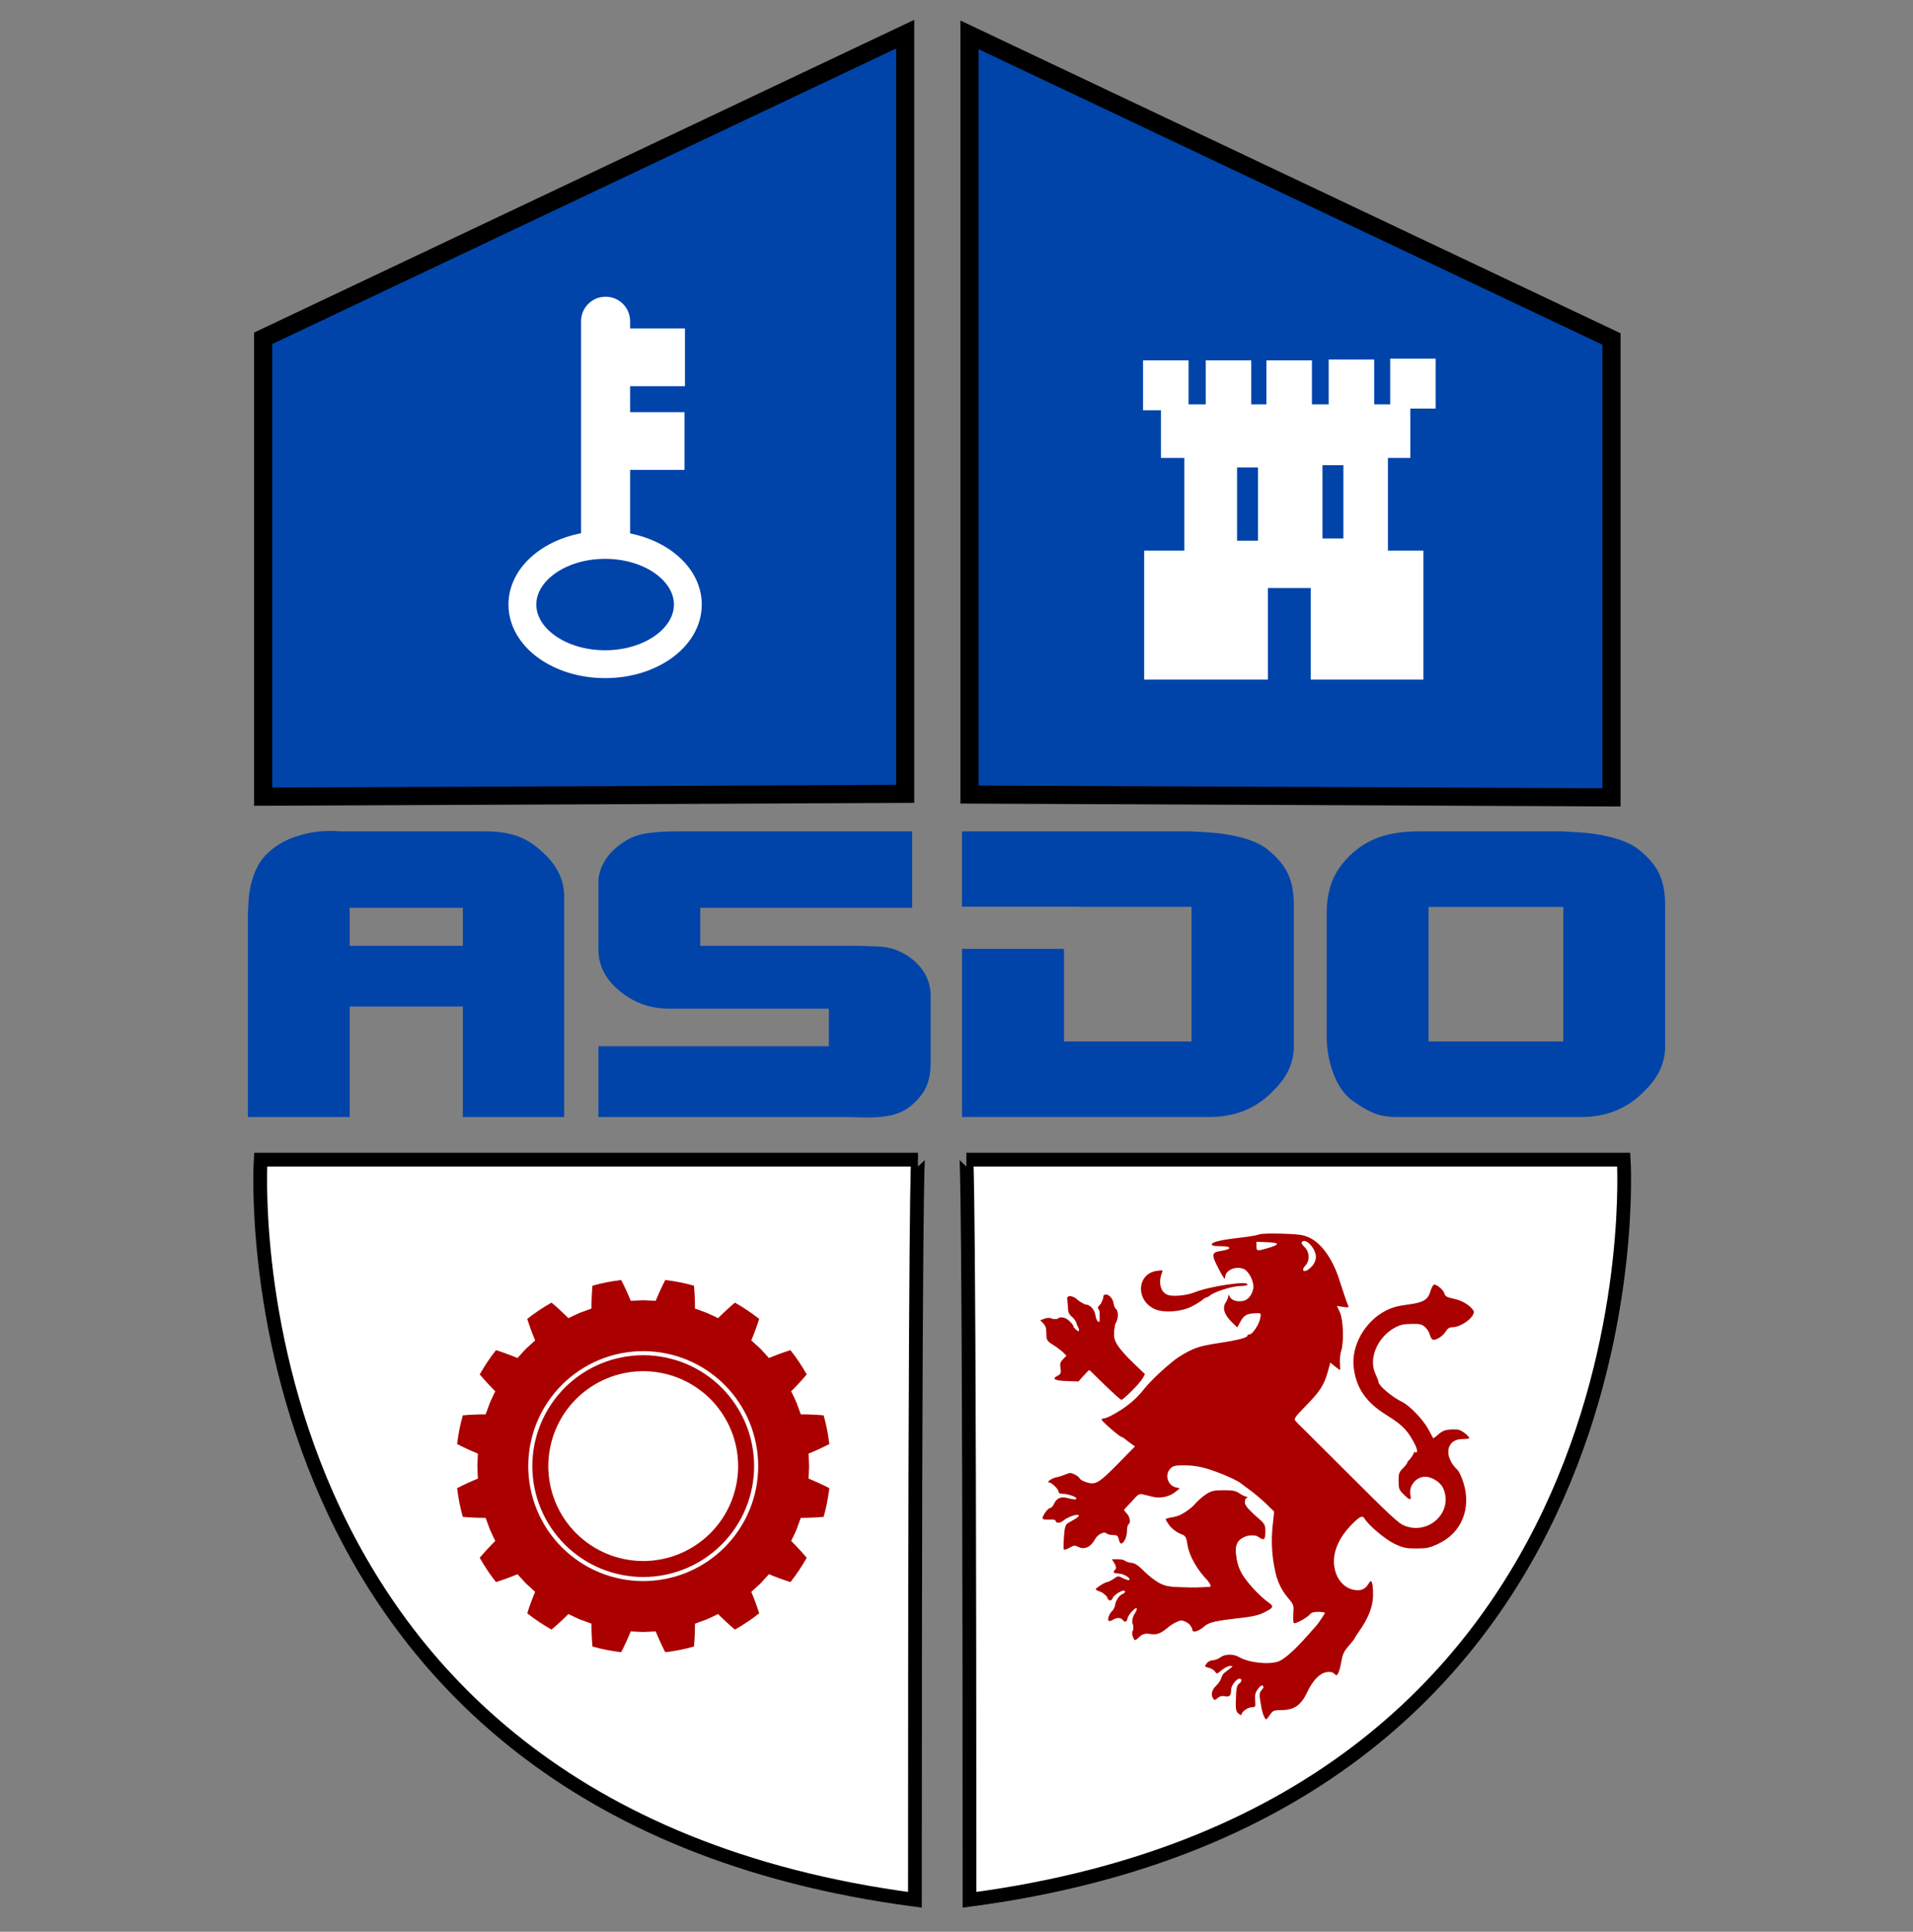 <?xml version="1.0" encoding="UTF-8" standalone="no"?>
<!-- Created with Inkscape (http://www.inkscape.org/) -->

<svg
   xmlns:dc="http://purl.org/dc/elements/1.1/"
   xmlns:cc="http://creativecommons.org/ns#"
   xmlns:rdf="http://www.w3.org/1999/02/22-rdf-syntax-ns#"
   xmlns:svg="http://www.w3.org/2000/svg"
   xmlns="http://www.w3.org/2000/svg"
   xmlns:sodipodi="http://sodipodi.sourceforge.net/DTD/sodipodi-0.dtd"
   xmlns:inkscape="http://www.inkscape.org/namespaces/inkscape"
   width="357.11"
   height="360.638"
   id="svg2"
   inkscape:label="Pozadí"
   sodipodi:version="0.32"
   inkscape:version="0.48.0 r9654"
   version="1.0"
   sodipodi:docname="Escudo del ayuntamiendo del distrito nacional.svg"
   inkscape:output_extension="org.inkscape.output.svg.inkscape">
  <rect width="100%" height="100%" fill="#808080" stroke="none"/>
  <defs
     id="defs2176">
    <inkscape:perspective
       sodipodi:type="inkscape:persp3d"
       inkscape:vp_x="0 : 180.319 : 1"
       inkscape:vp_y="0 : 1000 : 0"
       inkscape:vp_z="357.10999 : 180.319 : 1"
       inkscape:persp3d-origin="178.55499 : 120.21267 : 1"
       id="perspective294" />
    <path
       sodipodi:nodetypes="cc"
       inkscape:connector-curvature="0"
       id="path4002-1"
       d="m -537.74,304.237 c 60.331,21.019 108.865,-0.809 108.865,-0.809"
       style="fill:none;stroke:#000000" />
  </defs>
  <sodipodi:namedview
     id="base"
     pagecolor="#ffffff"
     bordercolor="#666666"
     borderopacity="1.0"
     inkscape:pageopacity="0.0"
     inkscape:pageshadow="2"
     inkscape:zoom="0.49217845"
     inkscape:cx="253.82501"
     inkscape:cy="188.88562"
     inkscape:document-units="px"
     inkscape:current-layer="layer1"
     inkscape:window-width="1366"
     inkscape:window-height="706"
     inkscape:window-x="-8"
     inkscape:window-y="-8"
     showgrid="false"
     inkscape:window-maximized="1"
     showguides="true"
     inkscape:guide-bbox="true" />
  <g
     inkscape:label="Vrstva 1"
     inkscape:groupmode="layer"
     id="layer1">
    <g
       id="g5082">
      <g
         transform="translate(-3.884,0.395)"
         id="g5035">
        <g
           id="g4974">
          <path
             d="m 50.155,170.306 c 0.064,-1.795 0.161,-3.182 0.29,-4.16 0.512,-3.044 1.52,-5.34 3.024,-6.889 1.504,-1.548 3.328,-2.69 5.472,-3.424 2.144,-0.734 4.336,-1.101 6.576,-1.101 0.897,5e-5 1.537,0.028 1.922,0.082 l 27.169,0 c 2.305,4e-5 4.305,0.312 6.001,0.937 1.695,0.625 3.312,1.698 4.849,3.221 2.496,2.337 3.744,5.001 3.744,7.99 l 0,41.176 -18.916,0 0,-20.628 -21.122,0 0,20.628 -19.009,0 z m 40.131,5.87 0,-7.094 -21.122,0 0,7.094 z"
             style="font-size:88.476px;font-style:normal;font-variant:normal;font-weight:bold;font-stretch:normal;text-align:start;line-height:125%;letter-spacing:0px;word-spacing:0px;writing-mode:lr-tb;text-anchor:start;fill:#0044aa;fill-opacity:1;fill-rule:evenodd;stroke:none;font-family:BolsterBold;-inkscape-font-specification:BolsterBold Bold"
             id="path4959"
             inkscape:connector-curvature="0" />
          <path
             d="m 115.598,208.137 0,-13.208 43.012,0 0,-7.012 -29.762,0 c -3.391,2e-5 -6.367,-1.006 -8.928,-3.018 -2.881,-2.228 -4.322,-4.891 -4.322,-7.99 l 0,-13.21 c 0.32,-2.445 1.568,-4.51 3.744,-6.196 1.408,-1.141 2.928,-1.875 4.56,-2.201 1.632,-0.326 3.761,-0.489 6.386,-0.489 l 43.876,0 0,14.268 -39.557,0 0,7.094 28.804,0 c 0.897,4e-5 2.353,0.041 4.369,0.122 2.016,0.081 3.824,0.639 5.423,1.672 2.944,1.956 4.415,4.51 4.415,7.664 l 0,12.394 c -7e-5,1.738 -0.272,3.219 -0.816,4.443 -0.544,1.223 -1.488,2.406 -2.832,3.547 -1.088,0.869 -2.272,1.454 -3.551,1.753 -1.279,0.299 -2.751,0.449 -4.415,0.449 -0.832,0 -1.569,-0.014 -2.209,-0.041 -0.641,-0.027 -1.217,-0.041 -1.729,-0.041 z"
             style="font-size:88.476px;font-style:normal;font-variant:normal;font-weight:bold;font-stretch:normal;text-align:start;line-height:125%;letter-spacing:0px;word-spacing:0px;writing-mode:lr-tb;text-anchor:start;fill:#0044aa;fill-opacity:1;fill-rule:evenodd;stroke:none;font-family:BolsterBold;-inkscape-font-specification:BolsterBold Bold"
             id="path4961"
             inkscape:connector-curvature="0" />
          <path
             inkscape:connector-curvature="0"
             id="path4963"
             d="m 183.469,154.812 0,14.062 21.75,0 c 0.097,0 0.186,0.025 0.281,0.031 l 20.812,0 0,25.125 -23.812,0 0,-17.281 -19.031,0 0,31.375 46.281,0 c 4.799,0 8.769,-1.653 11.906,-4.969 2.496,-2.445 3.75,-5.165 3.75,-8.156 l 0,-26.5 c -7e-5,-2.284 -0.357,-4.205 -1.094,-5.781 -0.736,-1.576 -2.02,-3.091 -3.812,-4.531 -1.792,-1.441 -4.687,-2.426 -8.719,-2.969 -1.344,-0.164 -3.224,-0.298 -5.594,-0.406 l -42.719,0 z"
             style="font-size:88.476px;font-style:normal;font-variant:normal;font-weight:bold;font-stretch:normal;text-align:start;line-height:125%;letter-spacing:0px;word-spacing:0px;writing-mode:lr-tb;text-anchor:start;fill:#0044aa;fill-opacity:1;fill-rule:evenodd;stroke:none;font-family:BolsterBold;-inkscape-font-specification:BolsterBold Bold" />
          <path
             d="m 251.547,169.733 c 0,-1.521 0.224,-3.056 0.672,-4.606 0.448,-1.549 1.249,-3.031 2.401,-4.444 1.729,-2.065 3.713,-3.56 5.952,-4.484 2.239,-0.924 4.928,-1.386 8.065,-1.386 l 26.882,0 c 2.369,0.108 4.226,0.244 5.57,0.408 3.967,0.542 6.863,1.534 8.687,2.975 1.824,1.441 3.105,2.949 3.841,4.525 0.736,1.576 1.105,3.506 1.105,5.79 l 0,26.498 c -6e-5,2.991 -1.248,5.709 -3.744,8.154 -3.137,3.316 -7.105,4.974 -11.904,4.974 l -34.371,0 c -1.729,0 -3.185,-0.245 -4.37,-0.734 -1.185,-0.489 -2.513,-1.264 -3.985,-2.324 -1.472,-1.06 -2.64,-2.704 -3.504,-4.933 -0.864,-2.229 -1.296,-4.593 -1.296,-7.093 z m 19.009,24.298 25.156,0 0,-25.112 -25.156,0 z"
             style="font-size:88.476px;font-style:normal;font-variant:normal;font-weight:bold;font-stretch:normal;text-align:start;line-height:125%;letter-spacing:0px;word-spacing:0px;writing-mode:lr-tb;text-anchor:start;fill:#0044aa;fill-opacity:1;fill-rule:evenodd;stroke:none;font-family:BolsterBold;-inkscape-font-specification:BolsterBold Bold"
             id="path4965"
             inkscape:connector-curvature="0" />
          <path
             sodipodi:nodetypes="ccccc"
             inkscape:connector-curvature="0"
             id="path5881"
             d="m 184.864,354.275 c 0,-138.177 -0.582,-138.177 -0.582,-138.177 l 122.712,0 c 0,0 7.738,121.081 -122.13,138.177 z"
             style="fill:#ffffff;fill-rule:evenodd;stroke:#000000;stroke-width:2.566px;stroke-linecap:butt;stroke-linejoin:miter;stroke-opacity:1" />
          <path
             sodipodi:nodetypes="ccccc"
             inkscape:connector-curvature="0"
             id="rect5901-8"
             d="M 172.856,5.982 53.009,62.761 l 0,85.577 119.847,-0.533 z"
             style="color:#000000;fill:#0044aa;fill-opacity:1;fill-rule:nonzero;stroke:#000000;stroke-width:3.382;stroke-miterlimit:4;stroke-dasharray:none;marker:none;visibility:visible;display:inline;overflow:visible;enable-background:accumulate" />
          <path
             sodipodi:nodetypes="ccccc"
             inkscape:connector-curvature="0"
             id="path5881-68"
             d="m 174.675,354.275 c 0,-138.177 0.582,-138.177 0.582,-138.177 l -122.712,0 c 0,0 -7.738,121.081 122.13,138.177 z"
             style="fill:#ffffff;fill-rule:evenodd;stroke:#000000;stroke-width:2.566px;stroke-linecap:butt;stroke-linejoin:miter;stroke-opacity:1" />
          <path
             sodipodi:nodetypes="ccccc"
             inkscape:connector-curvature="0"
             id="rect5901-8-1"
             d="m 184.864,6.112 119.847,56.779 0,85.577 -119.847,-0.533 z"
             style="color:#000000;fill:#0044aa;fill-opacity:1;fill-rule:nonzero;stroke:#000000;stroke-width:3.382;stroke-miterlimit:4;stroke-dasharray:none;marker:none;visibility:visible;display:inline;overflow:visible;enable-background:accumulate" />
          <g
             id="g4877">
            <g
               id="g4042"
               transform="translate(-617.057,62.496)">
              <g
                 style="fill:#ffffff;stroke:none"
                 id="g4026">
                <path
                   inkscape:connector-curvature="0"
                   style="color:#000000;fill:#ffffff;fill-opacity:1;fill-rule:nonzero;stroke-width:1.21;marker:none;visibility:visible;display:inline;overflow:visible;enable-background:accumulate"
                   d="m 834.528,39.906 52.129,0 0,24.079 -52.129,0 z"
                   id="rect3915" />
                <path
                   inkscape:connector-curvature="0"
                   style="color:#000000;fill:#ffffff;fill-opacity:1;fill-rule:nonzero;stroke-width:1.21;marker:none;visibility:visible;display:inline;overflow:visible;enable-background:accumulate"
                   d="m 842.025,21.094 38.007,0 0,19.376 -38.007,0 z"
                   id="rect3917" />
                <path
                   inkscape:connector-curvature="0"
                   style="color:#000000;fill:#ffffff;fill-opacity:1;fill-rule:nonzero;stroke-width:1.33;marker:none;visibility:visible;display:inline;overflow:visible;enable-background:accumulate"
                   d="m 837.666,12.6 46.55,0 0,10 -46.55,0 z"
                   id="rect3919" />
                <g
                   id="g3983"
                   transform="matrix(0.83,0,0,0.895,309.045,-12.678)"
                   style="fill:#ffffff;stroke:none">
                  <path
                     inkscape:connector-curvature="0"
                     style="color:#000000;fill:#ffffff;fill-opacity:1;fill-rule:nonzero;stroke-width:1.2;marker:none;visibility:visible;display:inline;overflow:visible;enable-background:accumulate"
                     d="m 632.861,19.065 10.236,0 0,10.416 -10.236,0 z"
                     id="rect3921" />
                  <path
                     inkscape:connector-curvature="0"
                     style="color:#000000;fill:#ffffff;fill-opacity:1;fill-rule:nonzero;stroke-width:1.2;marker:none;visibility:visible;display:inline;overflow:visible;enable-background:accumulate"
                     d="m 646.958,19.065 10.236,0 0,10.416 -10.236,0 z"
                     id="rect3921-2" />
                  <path
                     inkscape:connector-curvature="0"
                     style="color:#000000;fill:#ffffff;fill-opacity:1;fill-rule:nonzero;stroke-width:1.2;marker:none;visibility:visible;display:inline;overflow:visible;enable-background:accumulate"
                     d="m 660.607,19.065 10.236,0 0,10.416 -10.236,0 z"
                     id="rect3921-4" />
                  <path
                     inkscape:connector-curvature="0"
                     style="color:#000000;fill:#ffffff;fill-opacity:1;fill-rule:nonzero;stroke-width:1.2;marker:none;visibility:visible;display:inline;overflow:visible;enable-background:accumulate"
                     d="m 674.615,18.886 10.236,0 0,10.416 -10.236,0 z"
                     id="rect3921-7" />
                  <path
                     inkscape:connector-curvature="0"
                     style="color:#000000;fill:#ffffff;fill-opacity:1;fill-rule:nonzero;stroke-width:1.2;marker:none;visibility:visible;display:inline;overflow:visible;enable-background:accumulate"
                     d="m 688.443,18.706 10.236,0 0,10.416 -10.236,0 z"
                     id="rect3921-77" />
                </g>
              </g>
              <g
                 style="fill:#0044aa;fill-opacity:1"
                 transform="translate(-153.007,10.775)"
                 id="g4037">
                <path
                   inkscape:connector-curvature="0"
                   style="color:#000000;fill:#0044aa;fill-rule:nonzero;stroke:none;stroke-width:1.397;marker:none;visibility:visible;display:inline;overflow:visible;enable-background:accumulate"
                   d="m 1010.632,36.114 7.995,0 0,18.062 -7.995,0 z"
                   id="rect3921-06" />
                <path
                   inkscape:connector-curvature="0"
                   style="color:#000000;fill:#0044aa;fill-rule:nonzero;stroke:none;stroke-width:0.849;marker:none;visibility:visible;display:inline;overflow:visible;enable-background:accumulate"
                   d="m 1004.874,13.598 3.903,0 0,13.682 -3.903,0 z"
                   id="rect3921-06-4" />
                <path
                   inkscape:connector-curvature="0"
                   style="color:#000000;fill:#0044aa;fill-rule:nonzero;stroke:none;stroke-width:0.849;marker:none;visibility:visible;display:inline;overflow:visible;enable-background:accumulate"
                   d="m 1020.823,13.177 3.903,0 0,13.682 -3.903,0 z"
                   id="rect3921-06-4-2" />
              </g>
            </g>
          </g>
          <g
             id="g4870">
            <g
               id="g4864"
               transform="translate(-617.662,58.922)">
              <path
                 inkscape:connector-curvature="0"
                 transform="translate(-0.718,-0.718)"
                 style="color:#000000;fill:#0044aa;fill-opacity:1;fill-rule:nonzero;stroke:#ffffff;stroke-width:5.2;stroke-miterlimit:4;marker:none;visibility:visible;display:inline;overflow:visible;enable-background:accumulate"
                 d="m 750.669,54.264 c 0,6.149 -6.915,11.134 -15.444,11.134 -8.53,0 -15.444,-4.985 -15.444,-11.134 0,-6.149 6.915,-11.134 15.444,-11.134 8.53,0 15.444,4.985 15.444,11.134 z"
                 id="path4058" />
              <path
                 inkscape:connector-curvature="0"
                 style="color:#000000;fill:#ffffff;fill-opacity:1;fill-rule:nonzero;stroke:none;stroke-width:5.2;marker:none;visibility:visible;display:inline;overflow:visible;enable-background:accumulate"
                 d="m 734.596,-3.922 c 2.537,0 4.579,2.042 4.579,4.579 l 0,39.689 c 0,2.537 -2.042,4.579 -4.579,4.579 -2.537,0 -4.579,-2.042 -4.579,-4.579 l 0,-39.689 c 0,-2.537 2.042,-4.579 4.579,-4.579 z"
                 id="rect4842" />
              <path
                 inkscape:connector-curvature="0"
                 style="color:#000000;fill:#ffffff;fill-opacity:1;fill-rule:nonzero;stroke:none;stroke-width:5.2;marker:none;visibility:visible;display:inline;overflow:visible;enable-background:accumulate"
                 d="m 738.458,2.005 10.955,0 0,10.775 -10.955,0 z"
                 id="rect4844" />
              <path
                 inkscape:connector-curvature="0"
                 style="color:#000000;fill:#ffffff;fill-opacity:1;fill-rule:nonzero;stroke:none;stroke-width:5.2;marker:none;visibility:visible;display:inline;overflow:visible;enable-background:accumulate"
                 d="m 738.368,17.629 10.955,0 0,10.775 -10.955,0 z"
                 id="rect4844-0" />
            </g>
          </g>
          <g
             id="g3025"
             transform="matrix(0.187,0,0,0.187,190.217,213.053)">
            <path
               inkscape:connector-curvature="0"
               style="fill:#aa0000;fill-opacity:1;fill-rule:evenodd;stroke:none"
               d="m 265.633,572.622 c -0.932,-1.816 -2.112,-5.54 -2.623,-8.274 -2.598,-13.919 -2.59,-15.749 0.082,-18.572 1.739,-1.837 2.15,-3.285 1.193,-4.201 -0.957,-0.915 -2.63,0.116 -4.853,2.992 -2.692,3.482 -3.288,5.832 -2.886,11.375 0.484,6.676 0.337,6.987 -3.298,6.986 -3.921,-9e-4 -10.307,4.57 -10.307,7.378 0,0.872 -1.356,0.411 -3.014,-1.023 -2.67,-2.311 -2.965,-4.052 -2.586,-15.26 0.341,-10.066 0.957,-13.021 3.014,-14.46 3.126,-2.186 3.39,-5.046 0.465,-5.046 -2.988,0 -8.278,6.856 -8.278,10.73 0,6.093 -1.429,7.678 -6.116,6.781 -3.074,-0.588 -5.254,-0.062 -7.383,1.78 -2.589,2.24 -3.218,2.318 -4.393,0.54 -2.532,-3.828 -1.451,-8.654 2.862,-12.778 2.354,-2.251 4.701,-5.7 5.217,-7.664 0.515,-1.964 1.765,-4.229 2.776,-5.032 1.011,-0.804 3.51,-2.718 5.552,-4.255 3.677,-2.766 3.681,-2.794 0.423,-2.841 -1.81,-0.026 -5.521,1.826 -8.248,4.116 -4.739,3.98 -5.035,4.044 -6.719,1.465 -0.969,-1.484 -3.786,-3.199 -6.26,-3.812 -4.324,-1.072 -4.408,-1.238 -2.16,-4.306 1.378,-1.882 3.884,-3.192 6.104,-3.192 2.072,0 5.466,-1.279 7.543,-2.841 4.739,-3.565 13.067,-3.672 18.973,-0.243 9.836,5.711 30.453,7.775 39.782,3.983 5.578,-2.267 16.407,-12.002 27.864,-25.048 4.46,-5.079 8.445,-9.553 8.856,-9.944 1.711,-1.627 8.908,-12.305 8.908,-13.217 0,-0.544 -2.97,-0.989 -6.6,-0.989 -4.756,0 -7.142,0.74 -8.541,2.649 -1.998,2.726 -12.552,8.716 -15.358,8.716 -1.013,0 -1.36,-3.275 -0.968,-9.154 0.581,-8.727 0.368,-9.439 -4.578,-15.271 -7.251,-8.551 -11.173,-16.554 -13.598,-27.75 -3.287,-15.174 -4.089,-29.767 -2.48,-45.135 l 1.487,-14.206 -7.732,-7.536 c -4.252,-4.145 -11.408,-10.216 -15.902,-13.492 -4.493,-3.276 -8.504,-6.277 -8.912,-6.669 -3.324,-3.195 -21.14,-11.054 -33.881,-14.945 -7.935,-2.424 -14.861,-3.495 -22.677,-3.508 -9.856,-0.016 -11.654,0.39 -14.483,3.27 -5.907,6.014 -2.819,16.739 5.39,18.715 l 4.007,0.964 -4.109,3.384 c -6.147,5.063 -15.214,6.995 -23.371,4.98 -3.676,-0.908 -8.169,-2.007 -9.984,-2.443 -2.416,-0.58 -4.261,0.295 -6.893,3.272 -1.977,2.235 -5.338,5.855 -7.47,8.044 -2.132,2.189 -3.876,4.169 -3.876,4.4 0,0.231 1.337,1.894 2.971,3.696 3.158,3.482 3.954,9.195 1.485,10.654 -0.817,0.483 -1.485,3.575 -1.485,6.871 0,5.711 -3.166,12.307 -5.908,12.307 -0.706,0 -1.724,-1.918 -2.262,-4.262 -0.84,-3.659 -1.655,-4.262 -5.763,-4.262 -2.631,0 -5.572,-0.754 -6.536,-1.676 -2.378,-2.275 -8.82,1.042 -11.442,5.891 -4.193,7.755 -10.42,10.69 -16.392,7.727 -3.703,-1.837 -4.6,-1.763 -9.056,0.751 -2.72,1.535 -5.284,2.267 -5.698,1.626 -0.414,-0.641 -0.33,-6.412 0.188,-12.825 0.823,-10.207 1.375,-11.912 4.425,-13.68 1.916,-1.111 5.177,-3.007 7.245,-4.213 2.068,-1.206 3.413,-2.732 2.988,-3.39 -1.085,-1.679 -11.19,1.87 -15.305,5.376 -3.307,2.817 -7.783,2.787 -7.783,-0.053 0,-0.757 -2.791,-1.185 -6.202,-0.949 -3.411,0.236 -6.416,-0.195 -6.678,-0.957 -0.753,-2.187 5.186,-10.619 7.479,-10.619 1.138,0 2.863,-1.832 3.833,-4.072 2.478,-5.72 6.98,-7.696 13.441,-5.897 6.247,1.739 8.922,1.832 8.922,0.31 0,-1.579 -9.037,-4.547 -13.845,-4.547 -2.692,0 -3.979,-0.751 -3.979,-2.321 0,-2.325 -7.029,-9.039 -9.466,-9.042 -3.12,-0.005 2.696,-4.168 6.969,-4.988 2.599,-0.499 6.883,-1.842 9.521,-2.985 4.224,-1.829 5.31,-1.823 9.104,0.053 2.369,1.172 4.652,2.988 5.073,4.037 0.421,1.048 3.475,2.762 6.787,3.807 8.956,2.827 12.414,0.778 31.517,-18.671 l 16.837,-17.142 -3.635,-2.582 c -1.999,-1.42 -4.805,-3.574 -6.235,-4.786 -1.43,-1.212 -3.101,-2.207 -3.713,-2.21 -1.712,-0.01 -19.682,-15.672 -19.682,-17.154 0,-0.719 1.051,-1.307 2.335,-1.307 3.057,0 14.503,-6.294 22.917,-12.601 7.082,-5.309 11.77,-9.919 17.825,-17.529 6.991,-8.787 25.99,-26.182 34.164,-31.279 14.241,-8.881 19.56,-10.718 40.106,-13.85 19.498,-2.972 28.223,-5.285 28.223,-7.482 0,-0.591 0.912,-1.074 2.026,-1.074 2.953,0 9.487,-9.795 10.662,-15.982 1.008,-5.31 0.995,-5.327 -3.981,-5.186 -9.062,0.257 -12.101,1.846 -15.586,8.149 l -3.359,6.075 -5.979,-5.892 c -7.095,-6.992 -9.069,-13.856 -5.487,-19.084 1.317,-1.922 2.44,-4.636 2.495,-6.031 0.083,-2.084 0.386,-1.971 1.7,0.634 1.915,3.795 9.17,5.444 14.854,3.377 4.616,-1.679 8.611,-8.179 8.564,-13.935 -0.054,-6.612 -5.296,-15.899 -9.926,-17.587 -8.346,-3.042 -18.219,1.542 -18.314,8.502 -0.037,2.749 -1.548,0.833 -5.942,-7.538 -8.103,-15.438 -7.92,-17.37 1.784,-18.854 11.279,-1.725 11.2,-4.725 -0.125,-4.725 -6.463,0 -9.036,-0.53 -9.036,-1.862 0,-2.32 9.58,-4.539 28.965,-6.71 8.17,-0.915 16.295,-2.313 18.056,-3.107 1.898,-0.855 11.273,-1.194 23.024,-0.831 16.395,0.506 21.029,1.15 26.808,3.725 12.249,5.459 23.507,20.934 30.158,41.458 5.587,17.238 7.58,23.067 8.942,26.145 1.099,2.482 0.694,2.628 -4.91,1.771 l -6.107,-0.934 2.957,6.393 c 3.419,7.393 4.166,30.164 1.265,38.57 -0.93,2.696 -1.462,8.068 -1.182,11.938 0.28,3.87 0.272,7.036 -0.018,7.035 -0.291,-4.6e-4 -2.576,-1.649 -5.079,-3.663 l -4.551,-3.662 -2.493,8.989 c -3.667,13.222 -7.802,19.67 -21.782,33.961 -10.902,11.145 -12.308,13.149 -10.606,15.113 1.079,1.246 5.973,6.186 10.875,10.978 4.902,4.792 21.613,21.43 37.135,36.972 46.972,47.031 54.796,54.333 60.779,56.724 24.763,9.895 49.472,-14.208 38.618,-37.672 -2.702,-5.841 -11.285,-11.197 -17.943,-11.197 -8.842,0 -16.384,9.215 -14.675,17.93 1.196,6.097 -0.312,6.052 -6.649,-0.201 -4.588,-4.527 -5.072,-5.795 -5.119,-13.413 -0.047,-7.656 0.398,-8.857 4.943,-13.345 2.747,-2.712 4.571,-5.587 4.053,-6.388 0.731,0.593 7.792,-8.602 6.549,-10.382 0,0.907 0.668,1.649 1.485,1.649 2.654,0 1.58,-4.366 -3.09,-12.565 -6.111,-10.729 -11.389,-15.738 -26.529,-25.177 -20.145,-12.559 -29.948,-27.024 -32.248,-47.582 -2.419,-21.615 11.313,-45.646 32.234,-56.411 5.871,-3.021 12.041,-4.725 21.437,-5.921 16.019,-2.039 20.431,-4.631 23.038,-13.536 1.036,-3.54 2.71,-6.436 3.719,-6.436 3.089,0 9.278,5.444 10.205,8.978 0.713,2.716 2.481,3.684 9.451,5.172 8.098,1.73 15.276,5.976 19.26,11.393 3.737,5.08 -11.25,17.073 -21.335,17.073 -2.419,0 -4.417,1.359 -6.085,4.139 -2.854,4.755 -9.955,9.241 -12.912,8.156 -1.106,-0.406 -2.443,-2.619 -2.971,-4.917 -0.528,-2.299 -2.651,-5.698 -4.718,-7.554 -3.241,-2.91 -5.14,-3.352 -13.799,-3.211 -8.051,0.131 -11.408,0.93 -16.936,4.028 -16.987,9.521 -25.838,30.701 -19.005,45.475 1.732,3.744 3.149,7.433 3.149,8.198 0,3.849 13.029,14.958 23.781,20.275 7.573,3.745 21.023,17.784 25.98,27.117 2.451,4.615 4.633,8.666 4.85,9.003 0.217,0.337 2.556,-1.366 5.199,-3.785 4.705,-4.306 8.948,-5.376 19.228,-4.848 3.409,0.175 11.583,6.334 11.567,8.715 -0.003,0.399 -3.086,0.744 -6.851,0.767 -16.313,0.101 -19.02,17.52 -4.799,30.879 1.47,1.381 4.107,7.029 5.861,12.552 8.187,25.776 -1.88,50.354 -25.047,61.153 -8.767,4.087 -11.481,4.665 -21.891,4.665 -10.362,10e-6 -13.138,-0.585 -21.685,-4.572 -8.967,-4.183 -26.066,-18.535 -29.912,-25.107 -2.077,-3.55 -4.554,-2.592 -11.791,4.556 -16.606,16.404 -22.61,34.391 -16.766,50.232 2.911,7.89 8.712,13.682 15.714,15.688 7.472,2.141 12.729,0.581 16.147,-4.793 2.612,-4.108 2.963,-4.259 4.039,-1.738 0.648,1.519 1.097,7.349 0.998,12.956 -0.194,10.993 -4.636,22.313 -13.915,35.461 -2.46,3.486 -4.473,6.671 -4.473,7.078 0,0.407 -2.634,3.731 -5.854,7.387 -4.682,5.317 -6.149,8.408 -7.331,15.449 -0.813,4.841 -2.221,10.13 -3.13,11.753 -1.525,2.726 -1.837,2.775 -4.068,0.642 -1.719,-1.644 -3.947,-2.081 -7.727,-1.516 -6.573,0.982 -13.771,8.356 -18.908,19.372 -6.348,13.611 -13.229,18.482 -26.108,18.482 -6.352,0 -8.347,0.588 -10.1,2.978 -1.202,1.638 -2.881,3.923 -3.731,5.078 -1.302,1.768 -1.815,1.578 -3.241,-1.202 l 10e-6,10e-6 z m 48.492,-450.967 c 1.697,-2.064 3.083,-5.743 3.08,-8.177 -0.011,-8.222 -9.795,-19.06 -13.772,-15.256 -1.111,1.062 -0.406,2.626 2.388,5.297 5.102,4.879 5.502,13.728 0.837,18.477 -3.687,3.753 -2.604,6.986 1.616,4.826 1.521,-0.778 4.154,-3.104 5.851,-5.167 z m -44.363,-17.24 c 11.79,-3.522 11.432,-5.234 -1.198,-5.724 l -10.769,-0.417 0,4.324 c 0,5.036 0.789,5.156 11.967,1.817 z"
               id="path2384"
               sodipodi:nodetypes="csscssssssssssscsssscssccsssssssssssssscssssssscsssssssssssssssscssccssssssssssccscssscsscssssssssssscssssssscssssscssscscssscscssssssssssssccssssssssssssscsssssssscsscssssssssssscsssssssssssccccscssscscscscc" />
            <path
               inkscape:connector-curvature="0"
               style="fill:#aa0000;fill-opacity:1;fill-rule:evenodd;stroke:none"
               d="m 134.469,492.515 c -0.962,-2.421 -0.932,-4.567 0.089,-6.393 1.02,-1.824 1.046,-3.627 0.076,-5.36 -1.66,-2.967 -0.663,-7.947 2.545,-12.704 1.202,-1.782 1.801,-3.608 1.331,-4.057 -1.399,-1.338 -8.264,6.052 -9.304,10.017 -1.099,4.189 -2.448,4.597 -5.098,1.543 -2.361,-2.72 -5.141,-2.698 -9.57,0.077 -2.116,1.326 -3.88,1.657 -4.415,0.83 -1.199,-1.855 1.228,-7.679 4.175,-10.018 1.311,-1.04 2.383,-3.123 2.383,-4.629 0,-4.265 4.11,-10.824 7.411,-11.825 3.145,-0.955 4.14,-3.556 1.36,-3.556 -2.991,0 -10.249,4.845 -11.1,7.41 -1.214,3.658 -4.623,3.113 -5.678,-0.907 -0.609,-2.321 -2.596,-3.975 -6.103,-5.082 -2.86,-0.903 -5.195,-2.071 -5.189,-2.596 0.015,-1.375 9.488,-7.348 11.654,-7.348 1.004,0 3.824,-1.413 6.267,-3.141 4.405,-3.115 4.485,-3.119 9.604,-0.482 2.839,1.462 5.649,2.193 6.245,1.623 1.885,-1.802 -6.097,-6.459 -11.127,-6.492 -5.104,-0.033 -5.983,-1.2 -3.03,-4.023 1.406,-1.344 1.226,-2.643 -0.827,-5.966 l -2.624,-4.248 5.729,0 c 3.151,0 6.493,0.731 7.427,1.624 0.934,0.893 3.788,1.781 6.342,1.974 3.509,0.264 6.763,2.472 13.31,9.032 5.26,5.271 11.787,10.072 16.607,12.218 7.285,3.243 9.69,3.536 29.108,3.549 13.697,0.009 21.167,-0.508 21.167,-1.466 0,-0.814 -1.41,-2.892 -3.134,-4.617 -11.732,-11.744 -19.816,-26.226 -21.398,-38.334 -0.584,-4.472 -1.72,-8.13 -2.523,-8.13 -3.929,0 -12.135,-5.215 -15.369,-9.767 -1.993,-2.804 -3.623,-5.508 -3.623,-6.008 0,-0.5 2.735,-1.328 6.078,-1.839 9.117,-1.394 16.517,-5.587 22.797,-12.916 3.101,-3.619 8.401,-8.293 11.777,-10.385 5.261,-3.261 7.731,-3.807 17.279,-3.819 9.19,-0.012 11.961,0.545 15.826,3.182 2.577,1.758 5.552,3.196 6.61,3.196 1.497,0 1.528,0.379 0.142,1.705 -3.879,3.709 -1.788,7.802 8.615,16.863 10.363,9.027 10.398,9.082 10.398,16.553 0,8.004 -1.365,9.105 -6.597,5.32 -6.385,-4.618 -18.461,-0.868 -21.764,6.758 -2.905,6.707 -0.827,19.569 4.791,29.648 4.806,8.624 18.352,23.184 27.139,29.17 5.287,3.602 4.447,5.155 -5.361,9.909 -5.831,2.826 -12.075,4.136 -27.746,5.82 -21.708,2.334 -26.482,3.483 -30.929,7.445 -5.976,5.325 -12.317,7.294 -12.317,3.825 0,-1.067 -1.385,-3.624 -3.079,-5.682 -4.666,-5.673 -11.234,-5.09 -19.365,1.719 -9.452,7.916 -12.538,9.162 -20.04,8.086 -5.686,-0.815 -6.967,-0.479 -10.295,2.704 -4.692,4.487 -4.887,4.487 -6.674,-0.009 l -2e-5,10e-6 z"
               id="path2386" />
            <path
               inkscape:connector-curvature="0"
               style="fill:#aa0000;fill-opacity:1;fill-rule:evenodd;stroke:none"
               d="m 106.203,241.02 -15.498,-15.062 -5.307,5.893 -5.307,5.893 -11.665,-0.42 c -12.325,-0.443 -15.223,-2.172 -8.988,-5.364 3.297,-1.688 3.621,-2.543 2.805,-7.42 -0.759,-4.537 -0.315,-6.131 2.508,-9.004 l 3.43,-3.491 -3.369,-3.43 c -1.853,-1.886 -6.314,-5.21 -9.914,-7.386 -6.552,-3.961 -7.177,-5.275 -6.576,-13.824 0.177,-2.512 -0.969,-5.317 -3.03,-7.415 l -3.314,-3.373 4.259,-1.549 c 3.088,-1.123 5.252,-1.116 7.869,0.025 2.517,1.097 4.082,1.122 5.167,0.085 2.71,-2.592 7.849,-1.618 11.9,2.257 2.154,2.06 3.916,4.343 3.916,5.073 0,2.029 4.466,5.852 5.585,4.781 0.543,-0.519 0.177,-2.185 -0.813,-3.701 -0.99,-1.516 -1.801,-3.668 -1.801,-4.781 0,-1.113 -1.838,-3.519 -4.085,-5.346 -3.105,-2.525 -4.129,-4.686 -4.268,-9.005 -0.1,-3.125 -0.435,-6.961 -0.743,-8.523 -0.949,-4.813 5.413,-4.45 10.704,0.61 2.508,2.399 5.772,4.362 7.253,4.362 4.96,0 9.395,4.89 10.317,11.377 1.205,8.476 4.588,9.288 4.588,1.101 0,-3.425 -0.735,-6.93 -1.634,-7.79 -1.188,-1.136 -0.783,-2.376 1.485,-4.546 1.716,-1.641 3.119,-4.581 3.119,-6.535 0,-2.57 0.798,-3.551 2.887,-3.551 3.437,0 7.511,5.086 7.511,9.376 0,1.684 1.003,3.857 2.228,4.83 2.794,2.218 2.794,9.531 0,14.206 -1.168,1.953 -2.147,6.463 -2.175,10.021 -0.068,8.309 4.647,15.452 19.848,30.074 l 11.408,10.973 -2.244,4.149 c -2.492,4.608 -19.183,21.493 -21.247,21.493 -0.722,0 -8.287,-6.778 -16.811,-15.062 l -1e-5,10e-6 z"
               id="path2388" />
            <path
               inkscape:connector-curvature="0"
               style="fill:#aa0000;fill-opacity:1;fill-rule:evenodd;stroke:none"
               d="m 156.787,165.695 c -19.664,-8.41 -18.71,-35.292 1.361,-38.331 6.045,-0.915 6.472,-0.781 5.444,1.712 -4.428,10.734 -0.955,21.205 7.539,22.729 6.547,1.175 18.042,-0.276 25.305,-3.194 14.64,-5.881 52.447,-11.508 52.447,-7.806 0,1.005 -2.783,1.631 -7.25,1.631 -7.48,0 -25.754,5.694 -30.002,9.347 -1.29,1.109 -2.918,2.017 -3.618,2.017 -0.7,0 -2.653,1.209 -4.339,2.688 -1.687,1.478 -6.743,4.512 -11.236,6.742 -9.995,4.96 -27.058,6.14 -35.65,2.465 l 0,1e-5 z"
               id="path2390" />
            <path
               inkscape:connector-curvature="0"
               style="fill:#aa0000;fill-opacity:1;fill-rule:evenodd;stroke:none"
               d="m 107.026,240.456 c -8.139,-7.813 -15.415,-14.206 -16.169,-14.206 -0.754,0 -3.605,2.497 -6.336,5.548 l -4.966,5.548 -9.288,-0.691 c -12.924,-0.961 -14.244,-1.493 -10.287,-4.143 2.427,-1.626 3.227,-3.617 3.227,-8.027 0,-4.126 0.991,-6.876 3.342,-9.274 l 3.342,-3.409 -5.942,-4.469 c -12.631,-9.501 -15.597,-13.109 -15.597,-18.981 0,-3.03 -1.01,-6.887 -2.244,-8.572 -1.234,-1.685 -1.736,-3.348 -1.114,-3.694 0.621,-0.347 5.996,-0.647 11.944,-0.668 l 10.814,-0.038 5.469,6.257 c 3.008,3.441 5.996,6.257 6.64,6.257 3.151,0 -0.832,-10.436 -6.234,-16.337 -1.431,-1.563 -3.014,-5.901 -3.519,-9.641 -1.157,-8.577 1.316,-9.905 9.107,-4.891 3.042,1.957 7.536,4.431 9.986,5.497 3.363,1.462 5.056,3.667 6.902,8.989 3.653,10.532 6.37,10.321 5.352,-0.416 -0.611,-6.447 -0.29,-9.077 1.261,-10.308 1.145,-0.909 2.082,-2.873 2.082,-4.364 0,-3.477 4.123,-5.023 6.562,-2.462 3.703,3.891 7.141,15.456 6.204,20.869 -2.812,16.238 -2.741,19.58 0.543,25.737 1.78,3.336 8.642,11.452 15.251,18.035 11.566,11.522 11.94,12.103 10.008,15.556 -2.588,4.624 -18.124,20.504 -20.06,20.504 -0.814,0 -8.14,-6.393 -16.279,-14.206 z"
               id="path2410" />
            <path
               inkscape:connector-curvature="0"
               style="fill:#aa0000;fill-opacity:1;fill-rule:evenodd;stroke:none"
               d="m 106.672,240.135 -15.19,-14.527 -6.34,5.942 c -6.307,5.911 -6.386,5.938 -15.252,5.175 -12.622,-1.086 -13.82,-1.595 -9.912,-4.213 2.427,-1.626 3.227,-3.617 3.227,-8.027 0,-4.126 0.991,-6.876 3.342,-9.274 l 3.342,-3.409 -5.942,-4.469 c -12.385,-9.316 -15.597,-13.153 -15.597,-18.637 0,-2.84 -1.039,-6.681 -2.309,-8.534 -1.27,-1.853 -1.771,-3.671 -1.114,-4.039 0.657,-0.368 6.061,-0.686 12.008,-0.706 l 10.814,-0.038 5.469,6.257 c 3.008,3.441 6.068,6.257 6.801,6.257 2.253,0 -0.376,-7.506 -4.75,-13.562 -4.994,-6.916 -7.291,-18.772 -3.879,-20.024 1.212,-0.445 5.38,1.03 9.263,3.277 3.883,2.247 8.396,4.775 10.03,5.618 1.634,0.843 4.221,4.816 5.748,8.829 3.372,8.858 5.991,8.119 5.033,-1.42 -1.113,-11.081 5.813,-22.126 10.32,-16.456 3.511,4.417 6.648,15.644 5.776,20.674 -2.975,17.181 -2.861,19.823 1.141,26.355 2.127,3.47 8.986,11.515 15.244,17.876 10.084,10.252 11.203,11.923 9.844,14.705 -2.153,4.408 -18.084,20.896 -20.19,20.896 -0.958,0 -8.576,-6.537 -16.931,-14.527 l 10e-6,0 z"
               id="path2412" />
            <path
               inkscape:connector-curvature="0"
               style="fill:#aa0000;fill-opacity:1;fill-rule:evenodd;stroke:none"
               d="m 135.783,493.674 c -1.321,-6.754 -0.64,-19.024 1.302,-23.454 1.288,-2.938 1.848,-5.814 1.244,-6.392 -1.396,-1.335 -9.765,7.522 -9.765,10.335 0,2.562 -0.674,2.617 -4.445,0.365 -2.292,-1.369 -3.941,-1.374 -7.68,-0.025 -2.619,0.945 -5.121,1.375 -5.56,0.955 -0.439,-0.42 1.02,-3.859 3.244,-7.643 2.224,-3.783 4.043,-7.854 4.043,-9.046 0,-1.192 2.005,-4.085 4.456,-6.429 5.276,-5.046 5.475,-5.901 1.371,-5.901 -1.697,0 -5.12,1.946 -7.608,4.325 l -4.523,4.325 -3.904,-3.632 c -2.147,-1.998 -5.178,-4.488 -6.735,-5.534 -2.611,-1.754 -2.04,-2.303 7.378,-7.086 11.281,-5.729 12.206,-5.914 17.67,-3.533 2.084,0.908 4.248,1.213 4.809,0.676 1.702,-1.628 -3.365,-5.402 -8.666,-6.454 -4.023,-0.798 -4.904,-1.587 -4.537,-4.059 0.25,-1.687 -0.305,-4.426 -1.234,-6.086 -0.929,-1.66 -1.377,-3.317 -0.995,-3.683 0.382,-0.365 5.218,0.489 10.747,1.897 8.472,2.159 11.665,3.944 20.302,11.351 15.972,13.696 18.884,14.65 44.721,14.65 16.525,0 21.812,-0.433 21.812,-1.786 0,-0.982 -3.036,-5.297 -6.746,-9.589 -8.161,-9.44 -14.645,-22.027 -16.961,-32.932 -1.614,-7.596 -2.113,-8.265 -8.305,-11.131 -9.62,-4.454 -15.856,-14.148 -9.12,-14.178 6.662,-0.03 13.955,-3.917 23.905,-12.74 6.068,-5.381 13.062,-10.787 15.541,-12.013 6.638,-3.283 20.951,-2.904 28.845,0.764 5.809,2.699 6.379,3.412 5.792,7.24 -0.566,3.689 0.647,5.498 9.261,13.799 8.801,8.482 9.94,10.212 10.158,15.427 0.291,6.983 -0.602,8.167 -4.612,6.114 -7.776,-3.98 -21.515,0.588 -23.403,7.781 -1.731,6.595 0.439,19.766 4.663,28.304 2.783,5.627 8.302,12.342 17.243,20.983 7.232,6.989 12.73,13.356 12.218,14.148 -2.134,3.302 -15.219,7.159 -32.922,9.703 -10.38,1.492 -20.974,3.064 -23.543,3.493 -2.569,0.429 -7.173,2.681 -10.231,5.005 -5.829,4.43 -11.093,5.541 -11.093,2.342 0,-3.315 -6.682,-8.061 -11.349,-8.061 -2.996,0 -7.379,2.099 -13.273,6.355 -7.955,5.744 -9.598,6.358 -17.111,6.393 -6.391,0.029 -8.932,0.694 -10.999,2.879 -2.758,2.915 -5.038,3.664 -5.407,1.776 l 1e-5,0 z"
               id="path2418" />
            <path
               inkscape:connector-curvature="0"
               style="fill:#aa0000;fill-opacity:1;fill-rule:evenodd;stroke:none"
               d="m 135.497,493.674 c -1.417,-2.254 0.073,-21.145 1.962,-24.866 1.092,-2.152 1.488,-4.389 0.879,-4.971 -1.403,-1.341 -9.774,7.503 -9.774,10.327 0,2.538 -0.298,2.565 -5.129,0.46 -2.89,-1.259 -4.706,-1.247 -7.689,0.053 -2.148,0.936 -4.263,1.36 -4.701,0.941 -0.437,-0.418 0.931,-4.118 3.042,-8.222 2.11,-4.104 4.276,-8.916 4.813,-10.695 0.537,-1.779 2.597,-4.25 4.577,-5.491 1.98,-1.241 3.601,-2.822 3.601,-3.514 0,-2.723 -5.875,-1.036 -10.365,2.976 l -4.738,4.233 -6.55,-5.236 c -3.603,-2.88 -6.053,-5.656 -5.446,-6.17 0.607,-0.513 5.328,-3.051 10.491,-5.639 8.73,-4.377 9.75,-4.58 14.594,-2.905 2.864,0.991 5.619,1.407 6.122,0.926 1.612,-1.542 -3.618,-5.331 -8.771,-6.354 -4.023,-0.798 -4.904,-1.587 -4.537,-4.059 0.25,-1.687 -0.305,-4.426 -1.234,-6.086 -0.929,-1.66 -1.377,-3.317 -0.995,-3.683 0.382,-0.365 5.194,0.483 10.694,1.884 8.361,2.131 11.729,4.003 20.55,11.427 15.613,13.14 17.398,13.745 42.356,14.346 11.852,0.286 21.93,-0.069 22.692,-0.797 0.838,-0.801 -1.609,-5.137 -6.289,-11.146 -8.583,-11.02 -13.378,-20.406 -16.152,-31.616 -1.678,-6.782 -2.619,-8.014 -8.978,-11.756 -10.621,-6.25 -14.844,-13.995 -7.679,-14.084 5.303,-0.066 15.36,-5.782 24.538,-13.948 5.256,-4.676 11.608,-9.517 14.116,-10.757 6.689,-3.308 20.971,-2.943 28.895,0.739 5.73,2.662 6.374,3.446 5.817,7.078 -0.533,3.472 0.872,5.569 9.382,13.999 8.786,8.704 10.028,10.604 10.164,15.56 0.186,6.778 -1.176,8.435 -5.036,6.13 -7.173,-4.284 -21.226,0.335 -23.133,7.604 -1.334,5.082 0.306,18.801 2.978,24.918 3.238,7.411 14.829,21.571 24.188,29.549 5.12,4.364 7.807,7.647 7.124,8.704 -2.366,3.661 -15.197,7.396 -36.209,10.539 -21.793,3.261 -25.815,4.432 -32.662,9.514 -4.211,3.125 -9.083,3.448 -9.083,0.602 0,-2.867 -7.174,-7.916 -11.247,-7.916 -1.881,0 -7.813,2.877 -13.183,6.393 -8.273,5.417 -10.865,6.393 -16.976,6.393 -4.963,0 -8.39,0.886 -10.989,2.841 -4.136,3.111 -5.026,3.373 -6.031,1.776 l -1e-5,0 z"
               id="path2420" />
          </g>
          <g
             transform="matrix(0.598,0,0,0.598,46.805,112.324)"
             id="g4946">
            <path
               id="path41"
               d="m 162.184,255.474 c -1.793,-4.335 -4.455,-8.319 -7.781,-11.65 -3.332,-3.326 -7.316,-5.988 -11.65,-7.781 -4.335,-1.799 -9.012,-2.722 -13.734,-2.734 -4.723,0.013 -9.399,0.936 -13.734,2.734 -4.334,1.793 -8.318,4.455 -11.65,7.781 -3.326,3.331 -5.988,7.315 -7.781,11.65 -1.799,4.335 -2.722,9.013 -2.734,13.734 0.013,4.722 0.936,9.399 2.734,13.734 1.793,4.335 4.455,8.319 7.781,11.65 3.332,3.326 7.316,5.988 11.65,7.781 4.335,1.799 9.012,2.722 13.734,2.734 4.723,-0.013 9.399,-0.936 13.734,-2.734 4.334,-1.793 8.318,-4.455 11.65,-7.781 3.326,-3.331 5.988,-7.315 7.781,-11.65 1.799,-4.335 2.722,-9.013 2.734,-13.734 -0.012,-4.722 -0.935,-9.4 -2.734,-13.734 z m -1.642,26.787 c -1.703,4.118 -4.233,7.907 -7.396,11.075 -3.169,3.162 -6.956,5.693 -11.075,7.396 -4.118,1.709 -8.559,2.586 -13.053,2.599 -4.494,-0.013 -8.935,-0.89 -13.053,-2.599 -4.119,-1.702 -7.906,-4.233 -11.075,-7.396 -3.162,-3.168 -5.692,-6.957 -7.396,-11.075 -1.709,-4.118 -2.586,-8.559 -2.599,-13.053 0.013,-4.494 0.89,-8.935 2.599,-13.053 1.703,-4.118 4.233,-7.907 7.396,-11.075 3.169,-3.162 6.956,-5.693 11.075,-7.396 4.118,-1.709 8.559,-2.586 13.053,-2.599 4.494,0.013 8.935,0.89 13.053,2.599 4.119,1.702 7.906,4.233 11.075,7.396 3.162,3.168 5.692,6.957 7.396,11.075 1.709,4.118 2.586,8.559 2.599,13.053 -0.013,4.494 -0.89,8.934 -2.599,13.053 z"
               inkscape:connector-curvature="0"
               style="fill:none" />
            <path
               id="path43"
               d="m 156.858,257.683 c -1.501,-3.633 -3.736,-6.98 -6.531,-9.782 -2.803,-2.796 -6.15,-5.031 -9.783,-6.532 -3.634,-1.507 -7.543,-2.28 -11.525,-2.295 -3.982,0.015 -7.892,0.788 -11.525,2.295 -3.633,1.501 -6.98,3.736 -9.783,6.532 -2.795,2.802 -5.03,6.149 -6.531,9.782 -1.507,3.634 -2.281,7.543 -2.295,11.525 0.014,3.982 0.788,7.892 2.295,11.525 1.501,3.633 3.736,6.98 6.531,9.782 2.803,2.796 6.15,5.031 9.783,6.532 3.634,1.507 7.543,2.28 11.525,2.295 3.982,-0.015 7.892,-0.788 11.525,-2.295 3.633,-1.501 6.98,-3.736 9.783,-6.532 2.795,-2.802 5.03,-6.149 6.531,-9.782 1.507,-3.634 2.281,-7.543 2.295,-11.525 -0.014,-3.983 -0.788,-7.892 -2.295,-11.525 z"
               inkscape:connector-curvature="0"
               style="fill:none" />
            <path
               id="path45"
               d="m 180.807,269.208 -0.189,-3.893 c 2.201,-0.905 4.415,-1.905 6.502,-2.994 -0.385,-3.027 -0.93,-6.025 -1.788,-8.962 -2.38,-0.201 -4.712,-0.315 -7.126,-0.303 l -1.345,-3.669 c -0.499,-1.201 -1.103,-2.358 -1.658,-3.535 1.677,-1.679 3.343,-3.464 4.852,-5.27 -1.513,-2.65 -3.183,-5.195 -5.085,-7.578 -2.258,0.716 -4.488,1.535 -6.704,2.466 l -2.628,-2.883 -2.882,-2.627 c 0.931,-2.216 1.75,-4.447 2.466,-6.704 -2.383,-1.902 -4.928,-3.572 -7.578,-5.085 -1.807,1.508 -3.591,3.176 -5.27,4.852 -1.177,-0.556 -2.334,-1.158 -3.535,-1.658 l -3.669,-1.346 c 0.013,-2.413 -0.102,-4.745 -0.304,-7.125 -2.937,-0.858 -5.935,-1.404 -8.961,-1.788 -1.089,2.087 -2.09,4.301 -2.994,6.502 l -3.893,-0.189 -3.893,0.189 c -0.905,-2.201 -1.906,-4.415 -2.994,-6.502 -3.027,0.384 -6.025,0.93 -8.962,1.788 -0.201,2.38 -0.315,4.713 -0.304,7.126 l -3.668,1.345 c -1.201,0.5 -2.359,1.103 -3.535,1.658 -1.68,-1.676 -3.463,-3.344 -5.27,-4.852 -2.65,1.513 -5.195,3.183 -7.578,5.085 0.716,2.257 1.535,4.488 2.466,6.704 l -2.882,2.627 -2.629,2.883 c -2.215,-0.931 -4.446,-1.75 -6.703,-2.465 -1.902,2.382 -3.572,4.927 -5.085,7.577 1.509,1.807 3.175,3.591 4.852,5.27 -0.556,1.177 -1.159,2.334 -1.658,3.535 l -1.345,3.669 c -2.414,-0.013 -4.746,0.102 -7.126,0.303 -0.858,2.938 -1.404,5.936 -1.788,8.962 2.087,1.089 4.301,2.089 6.502,2.994 l -0.189,3.893 0.189,3.893 c -2.201,0.905 -4.415,1.905 -6.502,2.994 0.385,3.027 0.93,6.025 1.788,8.962 2.38,0.201 4.712,0.315 7.126,0.303 l 1.345,3.669 c 0.499,1.201 1.103,2.358 1.658,3.535 -1.677,1.679 -3.343,3.464 -4.852,5.27 1.513,2.65 3.183,5.195 5.085,7.578 2.258,-0.716 4.488,-1.535 6.704,-2.466 l 2.628,2.883 2.882,2.627 c -0.931,2.216 -1.75,4.447 -2.466,6.704 2.383,1.902 4.928,3.572 7.578,5.085 1.807,-1.508 3.591,-3.176 5.27,-4.852 1.177,0.556 2.334,1.158 3.535,1.658 l 3.669,1.346 c -0.013,2.413 0.102,4.745 0.304,7.125 2.937,0.858 5.935,1.404 8.961,1.788 1.089,-2.087 2.09,-4.301 2.994,-6.502 l 3.893,0.189 3.893,-0.189 c 0.905,2.201 1.906,4.415 2.994,6.502 3.027,-0.384 6.025,-0.93 8.962,-1.788 0.201,-2.38 0.315,-4.713 0.304,-7.126 l 3.668,-1.345 c 1.201,-0.5 2.359,-1.103 3.535,-1.658 1.68,1.676 3.463,3.343 5.27,4.852 2.65,-1.513 5.195,-3.183 7.578,-5.085 -0.716,-2.257 -1.535,-4.488 -2.466,-6.704 l 2.882,-2.627 2.629,-2.883 c 2.215,0.931 4.446,1.75 6.703,2.465 1.902,-2.382 3.572,-4.927 5.085,-7.577 -1.509,-1.807 -3.175,-3.591 -4.852,-5.27 0.556,-1.177 1.159,-2.334 1.658,-3.535 l 1.345,-3.669 c 2.414,0.013 4.746,-0.102 7.126,-0.303 0.858,-2.938 1.404,-5.936 1.788,-8.962 -2.087,-1.089 -4.301,-2.089 -6.502,-2.994 l 0.189,-3.893 z m -26.404,25.385 c -3.332,3.326 -7.316,5.988 -11.65,7.781 -4.335,1.799 -9.012,2.722 -13.734,2.734 -4.723,-0.013 -9.399,-0.936 -13.734,-2.734 -4.334,-1.793 -8.318,-4.455 -11.65,-7.781 -3.326,-3.331 -5.988,-7.315 -7.781,-11.65 -1.799,-4.335 -2.722,-9.013 -2.734,-13.734 0.013,-4.722 0.936,-9.399 2.734,-13.734 1.793,-4.335 4.455,-8.319 7.781,-11.65 3.332,-3.326 7.316,-5.988 11.65,-7.781 4.335,-1.799 9.012,-2.722 13.734,-2.734 4.723,0.013 9.399,0.936 13.734,2.734 4.334,1.793 8.318,4.455 11.65,7.781 3.326,3.331 5.988,7.315 7.781,11.65 1.799,4.335 2.722,9.013 2.734,13.734 -0.013,4.722 -0.936,9.399 -2.734,13.734 -1.793,4.334 -4.455,8.319 -7.781,11.65 z"
               inkscape:connector-curvature="0"
               style="fill:#aa0000;fill-opacity:1" />
            <path
               id="path47"
               d="m 160.542,256.155 c -1.703,-4.118 -4.233,-7.907 -7.396,-11.075 -3.169,-3.162 -6.956,-5.693 -11.075,-7.396 -4.118,-1.709 -8.559,-2.586 -13.053,-2.599 -4.494,0.013 -8.935,0.89 -13.053,2.599 -4.119,1.702 -7.906,4.233 -11.075,7.396 -3.162,3.168 -5.692,6.957 -7.396,11.075 -1.709,4.118 -2.586,8.559 -2.599,13.053 0.013,4.494 0.89,8.935 2.599,13.053 1.703,4.118 4.233,7.907 7.396,11.075 3.169,3.162 6.956,5.693 11.075,7.396 4.118,1.709 8.559,2.586 13.053,2.599 4.494,-0.013 8.935,-0.89 13.053,-2.599 4.119,-1.702 7.906,-4.233 11.075,-7.396 3.162,-3.168 5.692,-6.957 7.396,-11.075 1.709,-4.118 2.586,-8.559 2.599,-13.053 -0.013,-4.494 -0.89,-8.935 -2.599,-13.053 z m -10.215,34.361 c -2.803,2.796 -6.15,5.031 -9.783,6.532 -3.634,1.507 -7.543,2.28 -11.525,2.295 -3.982,-0.015 -7.892,-0.788 -11.525,-2.295 -3.633,-1.501 -6.98,-3.736 -9.783,-6.532 -2.795,-2.802 -5.03,-6.149 -6.531,-9.782 -1.507,-3.634 -2.281,-7.543 -2.295,-11.525 0.014,-3.982 0.788,-7.892 2.295,-11.525 1.501,-3.633 3.736,-6.98 6.531,-9.782 2.803,-2.796 6.15,-5.031 9.783,-6.532 3.634,-1.507 7.543,-2.28 11.525,-2.295 3.982,0.015 7.892,0.788 11.525,2.295 3.633,1.501 6.98,3.736 9.783,6.532 2.795,2.802 5.03,6.149 6.531,9.782 1.507,3.634 2.281,7.543 2.295,11.525 -0.014,3.982 -0.788,7.892 -2.295,11.525 -1.501,3.632 -3.736,6.98 -6.531,9.782 z"
               inkscape:connector-curvature="0"
               style="fill:#aa0000;fill-opacity:1;stroke:#aa0000;stroke-opacity:1" />
          </g>
        </g>
      </g>
    </g>
  </g>
</svg>
